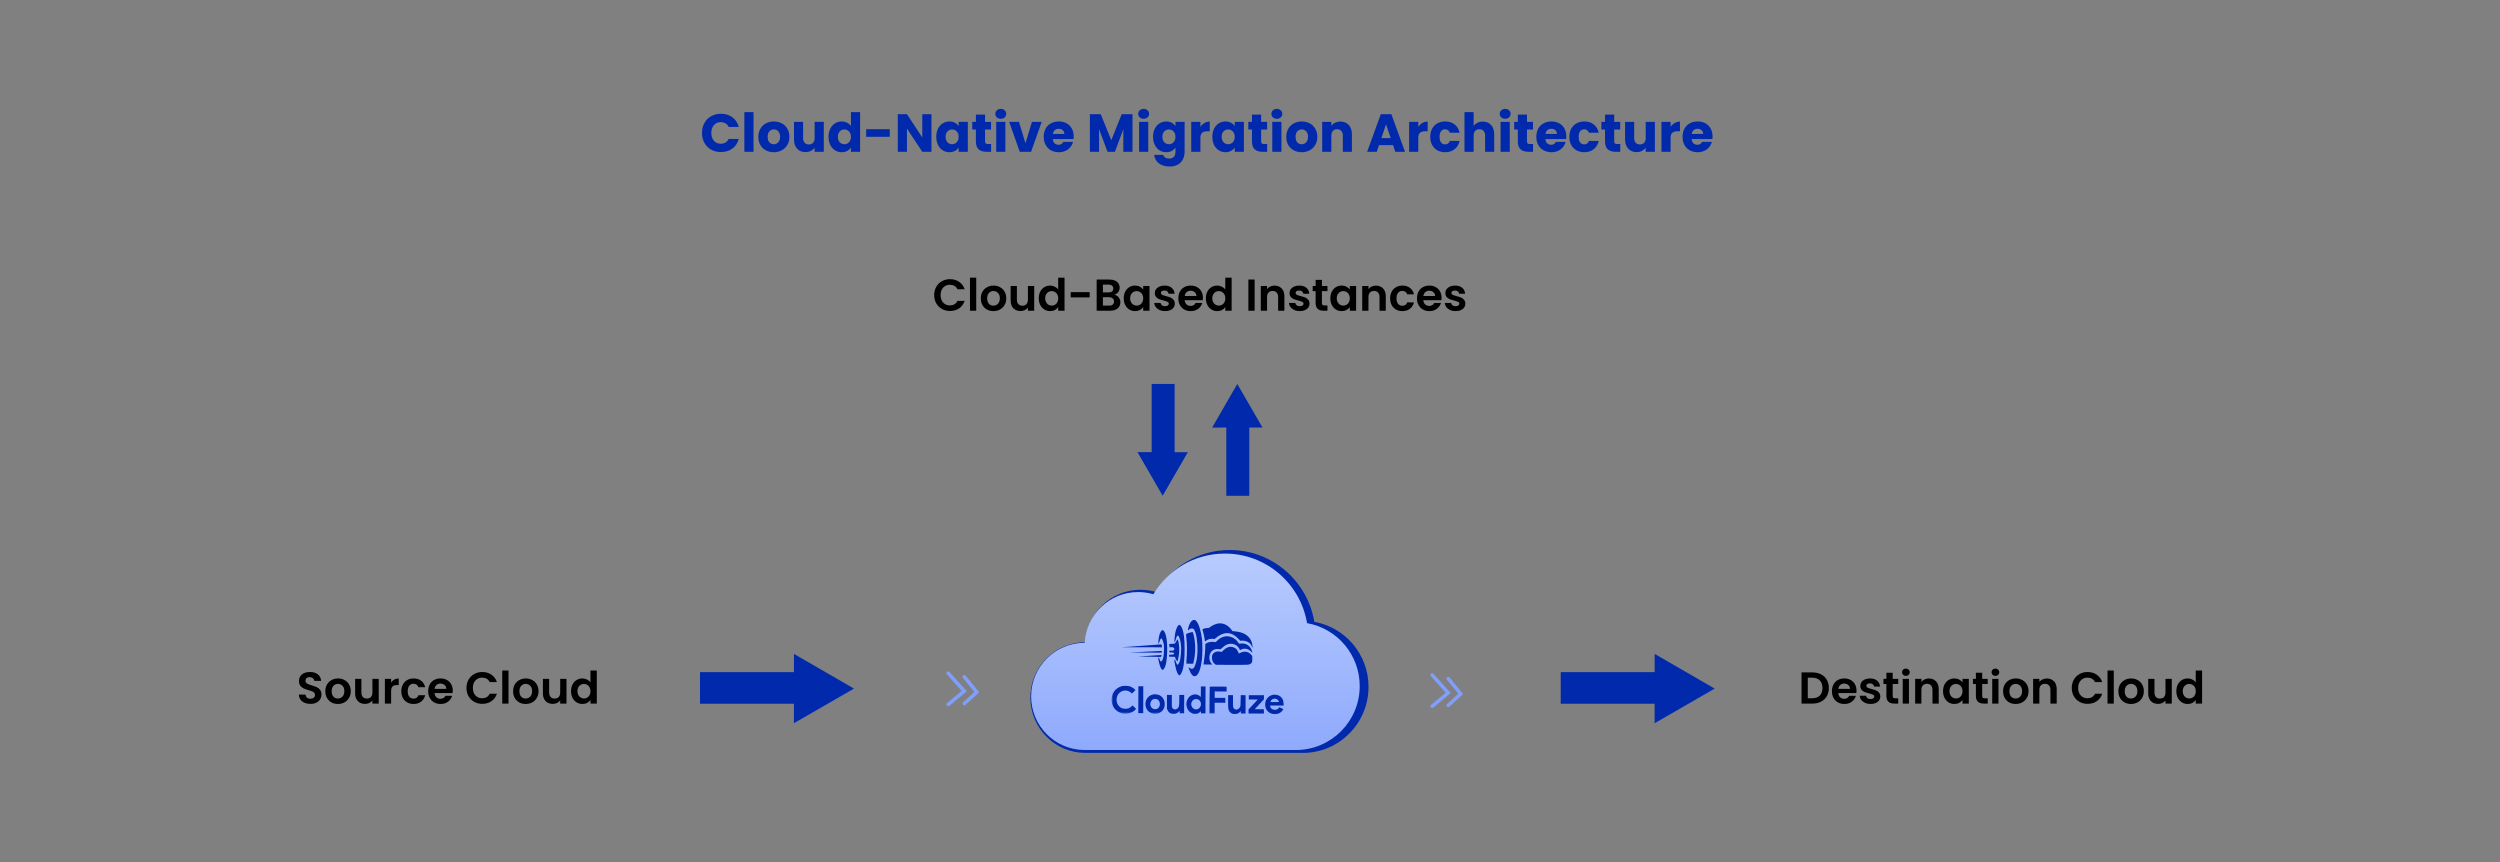 <?xml version="1.0" encoding="UTF-8"?> <svg xmlns="http://www.w3.org/2000/svg" width="1400" height="483" viewBox="0 0 1400 483" fill="none"><rect x="0" y="0" width="1400" height="483" fill="#808080" stroke="none"/><path d="M393.118 74.44C393.118 72.36 393.568 70.51 394.468 68.89C395.368 67.25 396.618 65.98 398.218 65.08C399.838 64.16 401.668 63.7 403.708 63.7C406.208 63.7 408.348 64.36 410.128 65.68C411.908 67 413.098 68.8 413.698 71.08H408.058C407.638 70.2 407.038 69.53 406.258 69.07C405.498 68.61 404.628 68.38 403.648 68.38C402.068 68.38 400.788 68.93 399.808 70.03C398.828 71.13 398.338 72.6 398.338 74.44C398.338 76.28 398.828 77.75 399.808 78.85C400.788 79.95 402.068 80.5 403.648 80.5C404.628 80.5 405.498 80.27 406.258 79.81C407.038 79.35 407.638 78.68 408.058 77.8H413.698C413.098 80.08 411.908 81.88 410.128 83.2C408.348 84.5 406.208 85.15 403.708 85.15C401.668 85.15 399.838 84.7 398.218 83.8C396.618 82.88 395.368 81.61 394.468 79.99C393.568 78.37 393.118 76.52 393.118 74.44ZM421.969 62.8V85H416.839V62.8H421.969ZM433.307 85.24C431.667 85.24 430.187 84.89 428.867 84.19C427.567 83.49 426.537 82.49 425.777 81.19C425.037 79.89 424.667 78.37 424.667 76.63C424.667 74.91 425.047 73.4 425.807 72.1C426.567 70.78 427.607 69.77 428.927 69.07C430.247 68.37 431.727 68.02 433.367 68.02C435.007 68.02 436.487 68.37 437.807 69.07C439.127 69.77 440.167 70.78 440.927 72.1C441.687 73.4 442.067 74.91 442.067 76.63C442.067 78.35 441.677 79.87 440.897 81.19C440.137 82.49 439.087 83.49 437.747 84.19C436.427 84.89 434.947 85.24 433.307 85.24ZM433.307 80.8C434.287 80.8 435.117 80.44 435.797 79.72C436.497 79 436.847 77.97 436.847 76.63C436.847 75.29 436.507 74.26 435.827 73.54C435.167 72.82 434.347 72.46 433.367 72.46C432.367 72.46 431.537 72.82 430.877 73.54C430.217 74.24 429.887 75.27 429.887 76.63C429.887 77.97 430.207 79 430.847 79.72C431.507 80.44 432.327 80.8 433.307 80.8ZM461.319 68.26V85H456.189V82.72C455.669 83.46 454.959 84.06 454.059 84.52C453.179 84.96 452.199 85.18 451.119 85.18C449.839 85.18 448.709 84.9 447.729 84.34C446.749 83.76 445.989 82.93 445.449 81.85C444.909 80.77 444.639 79.5 444.639 78.04V68.26H449.739V77.35C449.739 78.47 450.029 79.34 450.609 79.96C451.189 80.58 451.969 80.89 452.949 80.89C453.949 80.89 454.739 80.58 455.319 79.96C455.899 79.34 456.189 78.47 456.189 77.35V68.26H461.319ZM463.984 76.6C463.984 74.88 464.304 73.37 464.944 72.07C465.604 70.77 466.494 69.77 467.614 69.07C468.734 68.37 469.984 68.02 471.364 68.02C472.464 68.02 473.464 68.25 474.364 68.71C475.284 69.17 476.004 69.79 476.524 70.57V62.8H481.654V85H476.524V82.6C476.044 83.4 475.354 84.04 474.454 84.52C473.574 85 472.544 85.24 471.364 85.24C469.984 85.24 468.734 84.89 467.614 84.19C466.494 83.47 465.604 82.46 464.944 81.16C464.304 79.84 463.984 78.32 463.984 76.6ZM476.524 76.63C476.524 75.35 476.164 74.34 475.444 73.6C474.744 72.86 473.884 72.49 472.864 72.49C471.844 72.49 470.974 72.86 470.254 73.6C469.554 74.32 469.204 75.32 469.204 76.6C469.204 77.88 469.554 78.9 470.254 79.66C470.974 80.4 471.844 80.77 472.864 80.77C473.884 80.77 474.744 80.4 475.444 79.66C476.164 78.92 476.524 77.91 476.524 76.63ZM498.265 72.34V76.6H485.065V72.34H498.265ZM521.607 85H516.477L507.897 72.01V85H502.767V63.94H507.897L516.477 76.99V63.94H521.607V85ZM524.306 76.6C524.306 74.88 524.626 73.37 525.266 72.07C525.926 70.77 526.816 69.77 527.936 69.07C529.056 68.37 530.306 68.02 531.686 68.02C532.866 68.02 533.896 68.26 534.776 68.74C535.676 69.22 536.366 69.85 536.846 70.63V68.26H541.976V85H536.846V82.63C536.346 83.41 535.646 84.04 534.746 84.52C533.866 85 532.836 85.24 531.656 85.24C530.296 85.24 529.056 84.89 527.936 84.19C526.816 83.47 525.926 82.46 525.266 81.16C524.626 79.84 524.306 78.32 524.306 76.6ZM536.846 76.63C536.846 75.35 536.486 74.34 535.766 73.6C535.066 72.86 534.206 72.49 533.186 72.49C532.166 72.49 531.296 72.86 530.576 73.6C529.876 74.32 529.526 75.32 529.526 76.6C529.526 77.88 529.876 78.9 530.576 79.66C531.296 80.4 532.166 80.77 533.186 80.77C534.206 80.77 535.066 80.4 535.766 79.66C536.486 78.92 536.846 77.91 536.846 76.63ZM555.017 80.65V85H552.407C550.547 85 549.097 84.55 548.057 83.65C547.017 82.73 546.497 81.24 546.497 79.18V72.52H544.457V68.26H546.497V64.18H551.627V68.26H554.987V72.52H551.627V79.24C551.627 79.74 551.747 80.1 551.987 80.32C552.227 80.54 552.627 80.65 553.187 80.65H555.017ZM560.455 66.52C559.555 66.52 558.815 66.26 558.235 65.74C557.675 65.2 557.395 64.54 557.395 63.76C557.395 62.96 557.675 62.3 558.235 61.78C558.815 61.24 559.555 60.97 560.455 60.97C561.335 60.97 562.055 61.24 562.615 61.78C563.195 62.3 563.485 62.96 563.485 63.76C563.485 64.54 563.195 65.2 562.615 65.74C562.055 66.26 561.335 66.52 560.455 66.52ZM563.005 68.26V85H557.875V68.26H563.005ZM574.252 80.2L577.882 68.26H583.342L577.402 85H571.072L565.132 68.26H570.622L574.252 80.2ZM601.282 76.36C601.282 76.84 601.252 77.34 601.192 77.86H589.582C589.662 78.9 589.992 79.7 590.572 80.26C591.172 80.8 591.902 81.07 592.762 81.07C594.042 81.07 594.932 80.53 595.432 79.45H600.892C600.612 80.55 600.102 81.54 599.362 82.42C598.642 83.3 597.732 83.99 596.632 84.49C595.532 84.99 594.302 85.24 592.942 85.24C591.302 85.24 589.842 84.89 588.562 84.19C587.282 83.49 586.282 82.49 585.562 81.19C584.842 79.89 584.482 78.37 584.482 76.63C584.482 74.89 584.832 73.37 585.532 72.07C586.252 70.77 587.252 69.77 588.532 69.07C589.812 68.37 591.282 68.02 592.942 68.02C594.562 68.02 596.002 68.36 597.262 69.04C598.522 69.72 599.502 70.69 600.202 71.95C600.922 73.21 601.282 74.68 601.282 76.36ZM596.032 75.01C596.032 74.13 595.732 73.43 595.132 72.91C594.532 72.39 593.782 72.13 592.882 72.13C592.022 72.13 591.292 72.38 590.692 72.88C590.112 73.38 589.752 74.09 589.612 75.01H596.032ZM634.195 63.94V85H629.065V72.37L624.355 85H620.215L615.475 72.34V85H610.345V63.94H616.405L622.315 78.52L628.165 63.94H634.195ZM640.464 66.52C639.564 66.52 638.824 66.26 638.244 65.74C637.684 65.2 637.404 64.54 637.404 63.76C637.404 62.96 637.684 62.3 638.244 61.78C638.824 61.24 639.564 60.97 640.464 60.97C641.344 60.97 642.064 61.24 642.624 61.78C643.204 62.3 643.494 62.96 643.494 63.76C643.494 64.54 643.204 65.2 642.624 65.74C642.064 66.26 641.344 66.52 640.464 66.52ZM643.014 68.26V85H637.884V68.26H643.014ZM653.092 68.02C654.272 68.02 655.302 68.26 656.182 68.74C657.082 69.22 657.772 69.85 658.252 70.63V68.26H663.382V84.97C663.382 86.51 663.072 87.9 662.452 89.14C661.852 90.4 660.922 91.4 659.662 92.14C658.422 92.88 656.872 93.25 655.012 93.25C652.532 93.25 650.522 92.66 648.982 91.48C647.442 90.32 646.562 88.74 646.342 86.74H651.412C651.572 87.38 651.952 87.88 652.552 88.24C653.152 88.62 653.892 88.81 654.772 88.81C655.832 88.81 656.672 88.5 657.292 87.88C657.932 87.28 658.252 86.31 658.252 84.97V82.6C657.752 83.38 657.062 84.02 656.182 84.52C655.302 85 654.272 85.24 653.092 85.24C651.712 85.24 650.462 84.89 649.342 84.19C648.222 83.47 647.332 82.46 646.672 81.16C646.032 79.84 645.712 78.32 645.712 76.6C645.712 74.88 646.032 73.37 646.672 72.07C647.332 70.77 648.222 69.77 649.342 69.07C650.462 68.37 651.712 68.02 653.092 68.02ZM658.252 76.63C658.252 75.35 657.892 74.34 657.172 73.6C656.472 72.86 655.612 72.49 654.592 72.49C653.572 72.49 652.702 72.86 651.982 73.6C651.282 74.32 650.932 75.32 650.932 76.6C650.932 77.88 651.282 78.9 651.982 79.66C652.702 80.4 653.572 80.77 654.592 80.77C655.612 80.77 656.472 80.4 657.172 79.66C657.892 78.92 658.252 77.91 658.252 76.63ZM672.223 71.05C672.823 70.13 673.573 69.41 674.473 68.89C675.373 68.35 676.373 68.08 677.473 68.08V73.51H676.063C674.783 73.51 673.823 73.79 673.183 74.35C672.543 74.89 672.223 75.85 672.223 77.23V85H667.093V68.26H672.223V71.05ZM678.905 76.6C678.905 74.88 679.225 73.37 679.865 72.07C680.525 70.77 681.415 69.77 682.535 69.07C683.655 68.37 684.905 68.02 686.285 68.02C687.465 68.02 688.495 68.26 689.375 68.74C690.275 69.22 690.965 69.85 691.445 70.63V68.26H696.575V85H691.445V82.63C690.945 83.41 690.245 84.04 689.345 84.52C688.465 85 687.435 85.24 686.255 85.24C684.895 85.24 683.655 84.89 682.535 84.19C681.415 83.47 680.525 82.46 679.865 81.16C679.225 79.84 678.905 78.32 678.905 76.6ZM691.445 76.63C691.445 75.35 691.085 74.34 690.365 73.6C689.665 72.86 688.805 72.49 687.785 72.49C686.765 72.49 685.895 72.86 685.175 73.6C684.475 74.32 684.125 75.32 684.125 76.6C684.125 77.88 684.475 78.9 685.175 79.66C685.895 80.4 686.765 80.77 687.785 80.77C688.805 80.77 689.665 80.4 690.365 79.66C691.085 78.92 691.445 77.91 691.445 76.63ZM709.617 80.65V85H707.007C705.147 85 703.697 84.55 702.657 83.65C701.617 82.73 701.097 81.24 701.097 79.18V72.52H699.057V68.26H701.097V64.18H706.227V68.26H709.587V72.52H706.227V79.24C706.227 79.74 706.347 80.1 706.587 80.32C706.827 80.54 707.227 80.65 707.787 80.65H709.617ZM715.054 66.52C714.154 66.52 713.414 66.26 712.834 65.74C712.274 65.2 711.994 64.54 711.994 63.76C711.994 62.96 712.274 62.3 712.834 61.78C713.414 61.24 714.154 60.97 715.054 60.97C715.934 60.97 716.654 61.24 717.214 61.78C717.794 62.3 718.084 62.96 718.084 63.76C718.084 64.54 717.794 65.2 717.214 65.74C716.654 66.26 715.934 66.52 715.054 66.52ZM717.604 68.26V85H712.474V68.26H717.604ZM728.942 85.24C727.302 85.24 725.822 84.89 724.502 84.19C723.202 83.49 722.172 82.49 721.412 81.19C720.672 79.89 720.302 78.37 720.302 76.63C720.302 74.91 720.682 73.4 721.442 72.1C722.202 70.78 723.242 69.77 724.562 69.07C725.882 68.37 727.362 68.02 729.002 68.02C730.642 68.02 732.122 68.37 733.442 69.07C734.762 69.77 735.802 70.78 736.562 72.1C737.322 73.4 737.702 74.91 737.702 76.63C737.702 78.35 737.312 79.87 736.532 81.19C735.772 82.49 734.722 83.49 733.382 84.19C732.062 84.89 730.582 85.24 728.942 85.24ZM728.942 80.8C729.922 80.8 730.752 80.44 731.432 79.72C732.132 79 732.482 77.97 732.482 76.63C732.482 75.29 732.142 74.26 731.462 73.54C730.802 72.82 729.982 72.46 729.002 72.46C728.002 72.46 727.172 72.82 726.512 73.54C725.852 74.24 725.522 75.27 725.522 76.63C725.522 77.97 725.842 79 726.482 79.72C727.142 80.44 727.962 80.8 728.942 80.8ZM750.623 68.08C752.583 68.08 754.143 68.72 755.303 70C756.483 71.26 757.073 73 757.073 75.22V85H751.973V75.91C751.973 74.79 751.683 73.92 751.103 73.3C750.523 72.68 749.743 72.37 748.763 72.37C747.783 72.37 747.003 72.68 746.423 73.3C745.843 73.92 745.553 74.79 745.553 75.91V85H740.423V68.26H745.553V70.48C746.073 69.74 746.773 69.16 747.653 68.74C748.533 68.3 749.523 68.08 750.623 68.08ZM780.106 81.28H772.246L770.986 85H765.616L773.236 63.94H779.176L786.796 85H781.366L780.106 81.28ZM778.786 77.32L776.176 69.61L773.596 77.32H778.786ZM794.245 71.05C794.845 70.13 795.595 69.41 796.495 68.89C797.395 68.35 798.395 68.08 799.495 68.08V73.51H798.085C796.805 73.51 795.845 73.79 795.205 74.35C794.565 74.89 794.245 75.85 794.245 77.23V85H789.115V68.26H794.245V71.05ZM800.927 76.63C800.927 74.89 801.277 73.37 801.977 72.07C802.697 70.77 803.687 69.77 804.947 69.07C806.227 68.37 807.687 68.02 809.327 68.02C811.427 68.02 813.177 68.57 814.577 69.67C815.997 70.77 816.927 72.32 817.367 74.32H811.907C811.447 73.04 810.557 72.4 809.237 72.4C808.297 72.4 807.547 72.77 806.987 73.51C806.427 74.23 806.147 75.27 806.147 76.63C806.147 77.99 806.427 79.04 806.987 79.78C807.547 80.5 808.297 80.86 809.237 80.86C810.557 80.86 811.447 80.22 811.907 78.94H817.367C816.927 80.9 815.997 82.44 814.577 83.56C813.157 84.68 811.407 85.24 809.327 85.24C807.687 85.24 806.227 84.89 804.947 84.19C803.687 83.49 802.697 82.49 801.977 81.19C801.277 79.89 800.927 78.37 800.927 76.63ZM830.401 68.08C832.321 68.08 833.861 68.72 835.021 70C836.181 71.26 836.761 73 836.761 75.22V85H831.661V75.91C831.661 74.79 831.371 73.92 830.791 73.3C830.211 72.68 829.431 72.37 828.451 72.37C827.471 72.37 826.691 72.68 826.111 73.3C825.531 73.92 825.241 74.79 825.241 75.91V85H820.111V62.8H825.241V70.51C825.761 69.77 826.471 69.18 827.371 68.74C828.271 68.3 829.281 68.08 830.401 68.08ZM842.906 66.52C842.006 66.52 841.266 66.26 840.686 65.74C840.126 65.2 839.846 64.54 839.846 63.76C839.846 62.96 840.126 62.3 840.686 61.78C841.266 61.24 842.006 60.97 842.906 60.97C843.786 60.97 844.506 61.24 845.066 61.78C845.646 62.3 845.936 62.96 845.936 63.76C845.936 64.54 845.646 65.2 845.066 65.74C844.506 66.26 843.786 66.52 842.906 66.52ZM845.456 68.26V85H840.326V68.26H845.456ZM858.503 80.65V85H855.893C854.033 85 852.583 84.55 851.543 83.65C850.503 82.73 849.983 81.24 849.983 79.18V72.52H847.943V68.26H849.983V64.18H855.113V68.26H858.473V72.52H855.113V79.24C855.113 79.74 855.233 80.1 855.473 80.32C855.713 80.54 856.113 80.65 856.673 80.65H858.503ZM877.141 76.36C877.141 76.84 877.111 77.34 877.051 77.86H865.441C865.521 78.9 865.851 79.7 866.431 80.26C867.031 80.8 867.761 81.07 868.621 81.07C869.901 81.07 870.791 80.53 871.291 79.45H876.751C876.471 80.55 875.961 81.54 875.221 82.42C874.501 83.3 873.591 83.99 872.491 84.49C871.391 84.99 870.161 85.24 868.801 85.24C867.161 85.24 865.701 84.89 864.421 84.19C863.141 83.49 862.141 82.49 861.421 81.19C860.701 79.89 860.341 78.37 860.341 76.63C860.341 74.89 860.691 73.37 861.391 72.07C862.111 70.77 863.111 69.77 864.391 69.07C865.671 68.37 867.141 68.02 868.801 68.02C870.421 68.02 871.861 68.36 873.121 69.04C874.381 69.72 875.361 70.69 876.061 71.95C876.781 73.21 877.141 74.68 877.141 76.36ZM871.891 75.01C871.891 74.13 871.591 73.43 870.991 72.91C870.391 72.39 869.641 72.13 868.741 72.13C867.881 72.13 867.151 72.38 866.551 72.88C865.971 73.38 865.611 74.09 865.471 75.01H871.891ZM878.827 76.63C878.827 74.89 879.177 73.37 879.877 72.07C880.597 70.77 881.587 69.77 882.847 69.07C884.127 68.37 885.587 68.02 887.227 68.02C889.327 68.02 891.077 68.57 892.477 69.67C893.897 70.77 894.827 72.32 895.267 74.32H889.807C889.347 73.04 888.457 72.4 887.137 72.4C886.197 72.4 885.447 72.77 884.887 73.51C884.327 74.23 884.047 75.27 884.047 76.63C884.047 77.99 884.327 79.04 884.887 79.78C885.447 80.5 886.197 80.86 887.137 80.86C888.457 80.86 889.347 80.22 889.807 78.94H895.267C894.827 80.9 893.897 82.44 892.477 83.56C891.057 84.68 889.307 85.24 887.227 85.24C885.587 85.24 884.127 84.89 882.847 84.19C881.587 83.49 880.597 82.49 879.877 81.19C879.177 79.89 878.827 78.37 878.827 76.63ZM907.341 80.65V85H904.731C902.871 85 901.421 84.55 900.381 83.65C899.341 82.73 898.821 81.24 898.821 79.18V72.52H896.781V68.26H898.821V64.18H903.951V68.26H907.311V72.52H903.951V79.24C903.951 79.74 904.071 80.1 904.311 80.32C904.551 80.54 904.951 80.65 905.511 80.65H907.341ZM926.729 68.26V85H921.599V82.72C921.079 83.46 920.369 84.06 919.469 84.52C918.589 84.96 917.609 85.18 916.529 85.18C915.249 85.18 914.119 84.9 913.139 84.34C912.159 83.76 911.399 82.93 910.859 81.85C910.319 80.77 910.049 79.5 910.049 78.04V68.26H915.149V77.35C915.149 78.47 915.439 79.34 916.019 79.96C916.599 80.58 917.379 80.89 918.359 80.89C919.359 80.89 920.149 80.58 920.729 79.96C921.309 79.34 921.599 78.47 921.599 77.35V68.26H926.729ZM935.544 71.05C936.144 70.13 936.894 69.41 937.794 68.89C938.694 68.35 939.694 68.08 940.794 68.08V73.51H939.384C938.104 73.51 937.144 73.79 936.504 74.35C935.864 74.89 935.544 75.85 935.544 77.23V85H930.414V68.26H935.544V71.05ZM959.026 76.36C959.026 76.84 958.996 77.34 958.936 77.86H947.326C947.406 78.9 947.736 79.7 948.316 80.26C948.916 80.8 949.646 81.07 950.506 81.07C951.786 81.07 952.676 80.53 953.176 79.45H958.636C958.356 80.55 957.846 81.54 957.106 82.42C956.386 83.3 955.476 83.99 954.376 84.49C953.276 84.99 952.046 85.24 950.686 85.24C949.046 85.24 947.586 84.89 946.306 84.19C945.026 83.49 944.026 82.49 943.306 81.19C942.586 79.89 942.226 78.37 942.226 76.63C942.226 74.89 942.576 73.37 943.276 72.07C943.996 70.77 944.996 69.77 946.276 69.07C947.556 68.37 949.026 68.02 950.686 68.02C952.306 68.02 953.746 68.36 955.006 69.04C956.266 69.72 957.246 70.69 957.946 71.95C958.666 73.21 959.026 74.68 959.026 76.36ZM953.776 75.01C953.776 74.13 953.476 73.43 952.876 72.91C952.276 72.39 951.526 72.13 950.626 72.13C949.766 72.13 949.036 72.38 948.436 72.88C947.856 73.38 947.496 74.09 947.356 75.01H953.776Z" fill="#0129AC"></path><path d="M766.374 384.625C766.374 405.068 749.906 421.624 729.601 421.624H607.821C590.797 421.624 577 407.726 577 390.61C577 373.495 590.797 359.624 607.821 359.624H607.877C608.712 343.292 622.174 330.26 638.669 330.26C641.702 330.26 644.65 330.709 647.432 331.546C655.805 317.451 671.132 308 688.683 308C712.467 308 732.216 325.394 736.026 348.244C753.272 351.291 766.374 366.421 766.374 384.626V384.625Z" fill="#0129AC"></path><path d="M761.438 384.181C761.438 403.972 745.438 420 725.709 420H607.385C590.844 420 577.438 406.545 577.438 389.975C577.438 373.406 590.844 359.977 607.385 359.977H607.439C608.25 344.166 621.331 331.55 637.358 331.55C640.304 331.55 643.169 331.984 645.872 332.795C654.007 319.149 668.899 310 685.952 310C709.06 310 728.25 326.839 731.952 348.96C748.708 351.91 761.438 366.558 761.438 384.182V384.181Z" fill="url(#paint0_linear_7978_1771)"></path><path d="M667.861 347.364C666.928 347.814 666.003 349.411 665.458 351.498C665.192 352.524 665.167 352.787 665.286 352.906C665.417 353.038 665.489 353.003 665.693 352.729C666.197 352.05 667.272 351.755 668.154 352.069C668.918 352.335 669.769 354.618 670.189 357.533C670.887 362.514 670.751 367.277 669.831 370.784C669.492 372.085 668.913 373.515 668.554 373.98C668.41 374.146 668.123 374.372 667.907 374.455C667.405 374.668 666.594 374.438 665.939 373.899C665.677 373.695 665.475 373.563 665.475 373.599C665.474 373.825 666.385 376.109 666.741 376.743C667.489 378.107 668.143 378.682 668.979 378.685C670.841 378.692 672.262 375.497 673.035 369.59C673.403 366.809 673.449 360.696 673.136 358.045C672.556 353.231 671.293 349.239 669.877 347.765C669.365 347.226 669.271 347.166 668.781 347.164C668.494 347.163 668.076 347.257 667.861 347.364Z" fill="#0129AC"></path><path d="M682.4 349.125C680.752 349.346 679.006 350.104 677.438 351.304C677.007 351.649 676.875 351.672 675.765 351.74C674.798 351.796 674.451 351.866 673.948 352.127C673.602 352.294 673.315 352.459 673.314 352.495C673.314 352.519 673.467 353.033 673.669 353.643C674.093 354.993 674.434 356.547 674.608 358.076L674.747 359.234L675.417 358.771C675.776 358.51 676.374 358.19 676.745 358.047C677.51 357.764 678.979 357.637 679.683 357.795C680.148 357.905 680.172 357.893 681.107 357.108C683.514 355.075 686.263 354.19 688.577 354.687C690.355 355.064 691.82 355.976 693.509 357.749L694.556 358.852L695.249 358.77C696.647 358.62 698.543 359.164 699.602 360.016C700.198 360.483 700.815 361.345 701.17 362.158L701.467 362.864L701.399 361.909C701.116 357.454 697.987 354.446 692.879 353.723C692.39 353.65 691.59 353.552 691.089 353.514L690.181 353.439L689.623 352.673C687.758 350.112 685.04 348.776 682.4 349.125Z" fill="#0129AC"></path><path d="M660.09 350.028C659.515 350.348 658.83 351.719 658.322 353.591C658.007 354.772 657.563 358.711 657.693 359.236C657.846 359.834 658.074 359.548 658.34 358.427C658.777 356.673 659.305 355.708 659.747 355.889C660.033 355.997 660.601 357.324 660.919 358.603C661.578 361.256 661.613 364.683 661.002 368.8C660.855 369.814 660.71 370.339 660.349 371.09C659.555 372.782 659.173 372.686 658.5 370.629C658.051 369.291 657.813 369.015 657.656 369.648C657.535 370.101 658.309 373.96 658.84 375.621C659.49 377.618 660.179 378.444 660.849 378.017C661.28 377.732 662.074 376.039 662.426 374.668C663.043 372.246 663.367 368.438 663.385 363.436C663.406 357.478 662.894 353.81 661.721 351.335C661.377 350.629 661.14 350.282 660.866 350.114C660.425 349.838 660.449 349.838 660.09 350.028Z" fill="#0129AC"></path><path d="M650.577 353.081C649.727 353.746 649.028 355.737 648.768 358.28C648.657 359.282 648.605 360.178 648.641 360.285C648.783 360.644 648.975 360.382 649.289 359.38C649.748 357.925 650.144 357.329 650.514 357.558C650.752 357.702 651.414 359.34 651.626 360.296C651.802 361.06 651.848 361.742 651.841 363.699C651.828 367.317 651.39 369.429 650.504 370.261C650.013 370.725 649.822 370.498 649.208 368.788C648.995 368.226 648.745 368.058 648.612 368.416C648.576 368.523 648.645 369.144 648.786 369.814C649.349 372.633 650.023 374.462 650.702 374.966C651.012 375.194 651.059 375.194 651.347 375.04C652.016 374.661 652.775 372.92 653.129 370.892C653.238 370.318 653.399 368.624 653.512 367.108C653.989 360.447 653.163 354.487 651.568 353.144C651.128 352.772 650.984 352.759 650.577 353.081Z" fill="#0129AC"></path><path d="M666.403 354.201C665.627 354.401 664.431 354.91 664.191 355.136C664.143 355.184 664.212 356.02 664.34 357.011C664.816 360.63 664.846 365.764 664.4 370.133C664.326 370.896 664.3 371.553 664.347 371.601C664.383 371.649 665.266 371.688 666.293 371.692L668.156 371.698L668.313 371.161C668.409 370.863 668.604 369.921 668.762 369.074C669.638 364.433 669.465 359.405 668.275 354.888C668.028 353.98 668.016 353.967 667.646 353.978C667.443 353.978 666.881 354.083 666.403 354.201Z" fill="#0129AC"></path><path d="M685.417 356.52C683.863 356.968 682.547 357.776 681.492 358.906L680.821 359.62L679.89 359.485C678.279 359.253 676.582 359.569 675.517 360.306L674.955 360.686L674.949 362.262C674.942 364.387 674.755 366.547 674.314 369.567C674.118 370.939 673.959 372.085 673.959 372.097C673.959 372.12 675.069 372.136 676.418 372.141L678.878 372.15L678.509 371.731C676.927 369.922 676.794 367.14 678.174 365.139C679.123 363.769 681.119 363.12 683.004 363.568C683.469 363.677 683.469 363.677 684.38 362.821C686.332 360.965 688.269 360.244 690.297 360.597C691.944 360.89 693.23 361.814 693.977 363.237L694.416 364.074L694.978 363.79C696.988 362.795 699.052 363.231 700.717 365.004C701.383 365.711 701.419 365.676 701.136 364.695C700.239 361.636 697.798 359.979 694.811 360.386C693.963 360.503 693.868 360.491 693.725 360.299C693.642 360.179 693.333 359.748 693.048 359.342C691.408 357.019 688.01 355.766 685.417 356.52Z" fill="#0129AC"></path><path d="M659.106 358.458C658.889 358.755 658.565 359.291 658.385 359.673C658.012 360.46 658.06 360.436 656.041 360.56L654.751 360.639L654.821 361.177C654.856 361.463 654.891 361.893 654.89 362.108L654.888 362.49L655.76 362.445C656.441 362.4 656.703 362.425 657.037 362.605C657.836 363.026 657.892 363.838 657.139 364.23C656.816 364.408 656.553 364.431 655.812 364.392L654.882 364.329L654.878 365.344L655.869 365.336C656.956 365.327 657.504 365.544 657.503 365.986C657.501 366.428 656.951 366.641 655.817 366.637L654.778 366.633L654.705 366.979C654.535 367.79 654.463 367.754 656.314 367.796L658.009 367.838L658.139 368.376C658.221 368.687 658.399 369.117 658.529 369.345C658.802 369.788 659.361 370.363 659.445 370.279C659.553 370.172 660.113 367.285 660.26 366.115C660.556 363.597 660.271 359.871 659.655 358.352L659.489 357.934L659.106 358.458Z" fill="#0129AC"></path><path d="M639.611 361.629C633.734 362.062 628.731 362.426 628.504 362.461C628.277 362.496 629.315 362.512 630.82 362.481C632.325 362.463 637.423 362.457 642.139 362.474L650.711 362.504L650.712 362.194C650.714 361.8 650.466 360.832 650.371 360.844C650.335 360.855 645.486 361.208 639.611 361.629Z" fill="#0129AC"></path><path d="M688.095 362.345C687.019 362.652 686.038 363.246 685.056 364.209L684.109 365.125L683.262 364.931C681.699 364.603 680.325 364.957 679.474 365.909C678.874 366.587 678.718 367.064 678.713 368.282C678.708 369.953 679.241 371.102 680.408 371.917L680.944 372.29L689.54 372.32C694.972 372.339 698.423 372.304 698.913 372.222C699.821 372.082 700.574 371.679 700.97 371.131C701.222 370.786 701.247 370.595 701.287 369.162C701.341 367.599 701.329 367.563 701.009 367.096C700.51 366.366 699.712 365.682 698.902 365.297C697.614 364.684 695.823 364.844 694.327 365.711C693.741 366.055 693.682 366.067 693.683 365.84C693.683 365.505 692.828 363.974 692.365 363.495C691.342 362.44 689.529 361.945 688.095 362.345Z" fill="#0129AC"></path><path d="M640.851 364.985L632.492 365.396L641.482 365.452L650.46 365.497L650.581 365.186C650.81 364.59 650.762 364.542 649.962 364.552C649.544 364.562 645.448 364.762 640.851 364.985Z" fill="#0129AC"></path><mask id="mask0_7978_1771" style="mask-type:luminance" maskUnits="userSpaceOnUse" x="622" y="347" width="98" height="53"><path d="M622.626 347L719.202 347.345L719.014 399.997L622.438 399.653L622.626 347Z" fill="white"></path></mask><g mask="url(#mask0_7978_1771)"><path d="M643.53 367.245L637.141 367.663L639.72 367.696C641.141 367.702 644.077 367.76 646.238 367.815L650.19 367.901L650.323 367.436C650.504 366.804 650.492 366.792 650.194 366.803C650.039 366.814 647.041 367.018 643.53 367.245Z" fill="#0129AC"></path></g><mask id="mask1_7978_1771" style="mask-type:luminance" maskUnits="userSpaceOnUse" x="622" y="347" width="98" height="53"><path d="M622.626 347L719.202 347.345L719.014 399.997L622.438 399.653L622.626 347Z" fill="white"></path></mask><g mask="url(#mask1_7978_1771)"><path d="M628.725 384.122C628.593 384.145 628.092 384.299 627.601 384.465C624.35 385.575 622.273 388.708 622.463 392.242C622.664 396.314 625.686 399.394 629.732 399.647C632.131 399.799 634.69 398.805 635.937 397.245L636.189 396.924L635.201 395.977L634.226 395.019L633.567 395.637C632.609 396.541 631.796 396.872 630.446 396.916C628.249 396.991 626.629 396.018 625.728 394.069C625.219 392.993 625.141 391.38 625.528 390.128C625.914 388.864 626.837 387.78 627.998 387.224C629.803 386.347 631.666 386.544 633.177 387.768L633.939 388.379L634.91 387.404L635.881 386.44L635.238 385.852C634.44 385.121 633.237 384.472 632.235 384.23C631.531 384.061 629.322 383.993 628.725 384.122Z" fill="#0129AC"></path></g><path d="M637.475 391.83L637.448 399.352L640.194 399.362L640.247 384.318L637.501 384.309L637.475 391.83Z" fill="#0129AC"></path><path d="M672.495 387.403C672.513 389.051 672.485 390.388 672.436 390.388C672.389 390.388 672.294 390.28 672.223 390.148C672.01 389.742 671.068 389.189 670.257 388.983C668.468 388.535 666.459 389.375 665.354 391.031C664.502 392.305 664.174 393.964 664.491 395.493C664.866 397.322 665.757 398.542 667.271 399.288C668.117 399.721 668.248 399.745 669.251 399.749C670.194 399.752 670.422 399.706 671.02 399.421C671.39 399.243 671.857 398.91 672.061 398.685C672.264 398.459 672.457 398.268 672.492 398.268C672.528 398.268 672.551 398.531 672.55 398.865L672.548 399.462L675.055 399.471L675.109 384.428L672.47 384.418L672.495 387.403ZM670.88 391.648C672.657 392.395 673.113 394.855 671.758 396.355C670.644 397.593 668.913 397.563 667.807 396.294C667.426 395.862 667.072 394.882 667.074 394.309C667.076 393.748 667.425 392.83 667.785 392.389C668.505 391.52 669.843 391.202 670.88 391.648Z" fill="#0129AC"></path><mask id="mask2_7978_1771" style="mask-type:luminance" maskUnits="userSpaceOnUse" x="622" y="347" width="98" height="53"><path d="M622.626 347L719.202 347.345L719.014 399.997L622.438 399.653L622.626 347Z" fill="white"></path></mask><g mask="url(#mask2_7978_1771)"><path d="M677.46 384.528C677.412 384.564 677.364 387.955 677.349 392.05L677.323 399.488L680.188 399.498L680.209 393.529L686.179 393.55L686.189 390.804L680.219 390.783L680.232 387.201L686.93 387.225L686.899 385.875L686.868 384.538L682.2 384.486C679.633 384.465 677.507 384.481 677.46 384.528Z" fill="#0129AC"></path></g><mask id="mask3_7978_1771" style="mask-type:luminance" maskUnits="userSpaceOnUse" x="622" y="347" width="98" height="53"><path d="M622.626 347L719.202 347.345L719.014 399.997L622.438 399.653L622.626 347Z" fill="white"></path></mask><g mask="url(#mask3_7978_1771)"><path d="M645.841 388.869C642.447 389.501 640.608 392.922 641.802 396.353C642.547 398.481 644.858 399.898 647.282 399.703C650.447 399.44 652.426 397.131 652.234 393.919C652.167 392.725 651.871 391.84 651.23 390.918C650.707 390.153 649.564 389.324 648.67 389.059C647.895 388.829 646.546 388.729 645.841 388.869ZM648.361 391.803C650.04 393.003 649.875 395.976 648.081 396.877C646.717 397.552 645.167 397.01 644.467 395.598C643.768 394.199 644.408 392.22 645.771 391.592C646.524 391.247 647.694 391.347 648.361 391.803Z" fill="#0129AC"></path></g><mask id="mask4_7978_1771" style="mask-type:luminance" maskUnits="userSpaceOnUse" x="622" y="347" width="98" height="53"><path d="M623.029 347L719.605 347.345L719.416 399.997L622.841 399.653L623.029 347Z" fill="white"></path></mask><g mask="url(#mask4_7978_1771)"><path d="M712.702 389.102C711.412 389.372 710.071 390.31 709.327 391.465C708.199 393.229 708.224 395.927 709.376 397.639C711.145 400.272 715.203 400.764 717.528 398.635C717.827 398.361 718.223 397.921 718.403 397.659L718.739 397.17L716.498 396.04L716.054 396.528C715.419 397.23 714.821 397.491 713.901 397.487C712.983 397.473 712.207 397.135 711.768 396.549C711.435 396.118 711.116 395.305 711.213 395.162C711.236 395.102 712.991 395.073 715.093 395.08L718.925 395.094L718.858 394.055C718.778 392.729 718.543 391.964 717.949 391.055C717.415 390.253 716.592 389.641 715.627 389.304C714.9 389.05 713.431 388.961 712.702 389.102ZM714.628 391.377C715.201 391.546 715.749 392.014 716.033 392.588C716.163 392.839 716.27 393.078 716.27 393.114C716.27 393.15 715.171 393.17 713.822 393.165C711.088 393.156 711.136 393.168 711.723 392.369C712.419 391.405 713.46 391.051 714.628 391.377Z" fill="#0129AC"></path></g><path d="M653.491 393.049L653.513 396.965L653.821 397.623C654.235 398.508 654.616 398.939 655.379 399.359C655.951 399.684 656.105 399.721 657.144 399.724C658.147 399.728 658.362 399.692 658.96 399.396C659.343 399.207 659.834 398.85 660.049 398.588C660.277 398.338 660.493 398.124 660.529 398.124C660.577 398.125 660.612 398.423 660.61 398.781L660.608 399.438L663.115 399.447L663.152 389.179L660.406 389.169L660.396 392.011C660.384 395.294 660.287 395.807 659.567 396.557C659.148 396.997 658.49 397.281 657.929 397.279C657.392 397.265 656.689 396.821 656.452 396.331C656.215 395.876 656.204 395.649 656.215 392.497L656.227 389.154L653.469 389.145L653.491 393.049Z" fill="#0129AC"></path><path d="M687.734 392.76C687.721 396.438 687.79 397.059 688.3 398.075C688.608 398.673 689.191 399.236 689.847 399.573C690.3 399.79 690.598 399.838 691.47 399.842C692.783 399.846 693.548 399.551 694.28 398.765C694.543 398.479 694.794 398.242 694.819 398.242C694.854 398.242 694.877 398.54 694.876 398.899L694.873 399.555L697.501 399.564L697.537 389.297L694.814 389.287L694.756 392.296C694.71 395.065 694.685 395.364 694.457 395.853C693.591 397.664 691.428 397.907 690.694 396.269C690.493 395.826 690.471 395.432 690.481 392.519L690.492 389.272L687.746 389.262L687.734 392.76Z" fill="#0129AC"></path><path d="M699.324 390.495L699.319 391.689L701.815 391.721L704.322 391.766L701.745 394.527L699.18 397.288L699.172 399.568L707.769 399.599L707.777 397.211L705.222 397.178L702.667 397.133L705.232 394.372L707.797 391.612L707.805 389.331L699.328 389.301L699.324 390.495Z" fill="#0129AC"></path><path d="M657.794 253.218L665.198 253.223L651.083 277.633L637.001 253.204L644.932 253.209V215H657.794V253.218Z" fill="#0129AC"></path><path d="M699.591 239.427L707 239.422L692.885 215.012L678.803 239.44L686.729 239.436V277.641H699.591V239.427Z" fill="#0129AC"></path><path d="M444.605 376.377L444.613 366.185L478.216 385.615L444.587 405L444.594 394.082L392 394.082L392 376.377L444.605 376.377Z" fill="#0129AC"></path><path d="M540 379L547 387.571L540 394" stroke="#809EFC" stroke-width="2" stroke-linecap="round"></path><path d="M531 377L540 387L531 394.5" stroke="#809EFC" stroke-width="2" stroke-linecap="round"></path><path d="M811 380L818 388.571L811 395" stroke="#809EFC" stroke-width="2" stroke-linecap="round"></path><path d="M802 378L811 388L802 395.5" stroke="#809EFC" stroke-width="2" stroke-linecap="round"></path><path d="M926.605 376.377L926.613 366.185L960.216 385.615L926.587 405L926.594 394.082L874 394.082L874 376.377L926.605 376.377Z" fill="#0129AC"></path><path d="M523.144 165.25C523.144 163.533 523.527 162 524.294 160.65C525.077 159.283 526.135 158.225 527.469 157.475C528.819 156.708 530.327 156.325 531.994 156.325C533.944 156.325 535.652 156.825 537.119 157.825C538.585 158.825 539.61 160.208 540.194 161.975H536.169C535.769 161.142 535.202 160.517 534.469 160.1C533.752 159.683 532.919 159.475 531.969 159.475C530.952 159.475 530.044 159.717 529.244 160.2C528.46 160.667 527.844 161.333 527.394 162.2C526.96 163.067 526.744 164.083 526.744 165.25C526.744 166.4 526.96 167.417 527.394 168.3C527.844 169.167 528.46 169.842 529.244 170.325C530.044 170.792 530.952 171.025 531.969 171.025C532.919 171.025 533.752 170.817 534.469 170.4C535.202 169.967 535.769 169.333 536.169 168.5H540.194C539.61 170.283 538.585 171.675 537.119 172.675C535.669 173.658 533.96 174.15 531.994 174.15C530.327 174.15 528.819 173.775 527.469 173.025C526.135 172.258 525.077 171.2 524.294 169.85C523.527 168.5 523.144 166.967 523.144 165.25ZM546.683 155.5V174H543.183V155.5H546.683ZM556.291 174.225C554.958 174.225 553.758 173.933 552.691 173.35C551.624 172.75 550.783 171.908 550.166 170.825C549.566 169.742 549.266 168.492 549.266 167.075C549.266 165.658 549.574 164.408 550.191 163.325C550.824 162.242 551.683 161.408 552.766 160.825C553.849 160.225 555.058 159.925 556.391 159.925C557.724 159.925 558.933 160.225 560.016 160.825C561.099 161.408 561.949 162.242 562.566 163.325C563.199 164.408 563.516 165.658 563.516 167.075C563.516 168.492 563.191 169.742 562.541 170.825C561.908 171.908 561.041 172.75 559.941 173.35C558.858 173.933 557.641 174.225 556.291 174.225ZM556.291 171.175C556.924 171.175 557.516 171.025 558.066 170.725C558.633 170.408 559.083 169.942 559.416 169.325C559.749 168.708 559.916 167.958 559.916 167.075C559.916 165.758 559.566 164.75 558.866 164.05C558.183 163.333 557.341 162.975 556.341 162.975C555.341 162.975 554.499 163.333 553.816 164.05C553.149 164.75 552.816 165.758 552.816 167.075C552.816 168.392 553.141 169.408 553.791 170.125C554.458 170.825 555.291 171.175 556.291 171.175ZM579.158 160.15V174H575.633V172.25C575.183 172.85 574.592 173.325 573.858 173.675C573.142 174.008 572.358 174.175 571.508 174.175C570.425 174.175 569.467 173.95 568.633 173.5C567.8 173.033 567.142 172.358 566.658 171.475C566.192 170.575 565.958 169.508 565.958 168.275V160.15H569.458V167.775C569.458 168.875 569.733 169.725 570.283 170.325C570.833 170.908 571.583 171.2 572.533 171.2C573.5 171.2 574.258 170.908 574.808 170.325C575.358 169.725 575.633 168.875 575.633 167.775V160.15H579.158ZM581.712 167.025C581.712 165.625 581.987 164.383 582.537 163.3C583.103 162.217 583.87 161.383 584.837 160.8C585.803 160.217 586.878 159.925 588.062 159.925C588.962 159.925 589.82 160.125 590.637 160.525C591.453 160.908 592.103 161.425 592.587 162.075V155.5H596.137V174H592.587V171.95C592.153 172.633 591.545 173.183 590.762 173.6C589.978 174.017 589.07 174.225 588.037 174.225C586.87 174.225 585.803 173.925 584.837 173.325C583.87 172.725 583.103 171.883 582.537 170.8C581.987 169.7 581.712 168.442 581.712 167.025ZM592.612 167.075C592.612 166.225 592.445 165.5 592.112 164.9C591.778 164.283 591.328 163.817 590.762 163.5C590.195 163.167 589.587 163 588.937 163C588.287 163 587.687 163.158 587.137 163.475C586.587 163.792 586.137 164.258 585.787 164.875C585.453 165.475 585.287 166.192 585.287 167.025C585.287 167.858 585.453 168.592 585.787 169.225C586.137 169.842 586.587 170.317 587.137 170.65C587.703 170.983 588.303 171.15 588.937 171.15C589.587 171.15 590.195 170.992 590.762 170.675C591.328 170.342 591.778 169.875 592.112 169.275C592.445 168.658 592.612 167.925 592.612 167.075ZM610.205 163.6V166.55H599.605V163.6H610.205ZM624.03 165.05C625.014 165.233 625.822 165.725 626.455 166.525C627.089 167.325 627.405 168.242 627.405 169.275C627.405 170.208 627.172 171.033 626.705 171.75C626.255 172.45 625.597 173 624.73 173.4C623.864 173.8 622.839 174 621.655 174H614.13V156.55H621.33C622.514 156.55 623.53 156.742 624.38 157.125C625.247 157.508 625.897 158.042 626.33 158.725C626.78 159.408 627.005 160.183 627.005 161.05C627.005 162.067 626.73 162.917 626.18 163.6C625.647 164.283 624.93 164.767 624.03 165.05ZM617.63 163.75H620.83C621.664 163.75 622.305 163.567 622.755 163.2C623.205 162.817 623.43 162.275 623.43 161.575C623.43 160.875 623.205 160.333 622.755 159.95C622.305 159.567 621.664 159.375 620.83 159.375H617.63V163.75ZM621.155 171.15C622.005 171.15 622.664 170.95 623.13 170.55C623.614 170.15 623.855 169.583 623.855 168.85C623.855 168.1 623.605 167.517 623.105 167.1C622.605 166.667 621.93 166.45 621.08 166.45H617.63V171.15H621.155ZM629.295 167.025C629.295 165.625 629.57 164.383 630.12 163.3C630.686 162.217 631.445 161.383 632.395 160.8C633.361 160.217 634.436 159.925 635.62 159.925C636.653 159.925 637.553 160.133 638.32 160.55C639.103 160.967 639.728 161.492 640.195 162.125V160.15H643.72V174H640.195V171.975C639.745 172.625 639.12 173.167 638.32 173.6C637.536 174.017 636.628 174.225 635.595 174.225C634.428 174.225 633.361 173.925 632.395 173.325C631.445 172.725 630.686 171.883 630.12 170.8C629.57 169.7 629.295 168.442 629.295 167.025ZM640.195 167.075C640.195 166.225 640.028 165.5 639.695 164.9C639.361 164.283 638.911 163.817 638.345 163.5C637.778 163.167 637.17 163 636.52 163C635.87 163 635.27 163.158 634.72 163.475C634.17 163.792 633.72 164.258 633.37 164.875C633.036 165.475 632.87 166.192 632.87 167.025C632.87 167.858 633.036 168.592 633.37 169.225C633.72 169.842 634.17 170.317 634.72 170.65C635.286 170.983 635.886 171.15 636.52 171.15C637.17 171.15 637.778 170.992 638.345 170.675C638.911 170.342 639.361 169.875 639.695 169.275C640.028 168.658 640.195 167.925 640.195 167.075ZM652.438 174.225C651.305 174.225 650.288 174.025 649.388 173.625C648.488 173.208 647.771 172.65 647.238 171.95C646.721 171.25 646.438 170.475 646.388 169.625H649.913C649.98 170.158 650.238 170.6 650.688 170.95C651.155 171.3 651.73 171.475 652.413 171.475C653.08 171.475 653.596 171.342 653.963 171.075C654.346 170.808 654.538 170.467 654.538 170.05C654.538 169.6 654.305 169.267 653.838 169.05C653.388 168.817 652.663 168.567 651.663 168.3C650.63 168.05 649.78 167.792 649.113 167.525C648.463 167.258 647.896 166.85 647.413 166.3C646.946 165.75 646.713 165.008 646.713 164.075C646.713 163.308 646.93 162.608 647.363 161.975C647.813 161.342 648.446 160.842 649.263 160.475C650.096 160.108 651.071 159.925 652.188 159.925C653.838 159.925 655.155 160.342 656.138 161.175C657.121 161.992 657.663 163.1 657.763 164.5H654.413C654.363 163.95 654.13 163.517 653.713 163.2C653.313 162.867 652.771 162.7 652.088 162.7C651.455 162.7 650.963 162.817 650.613 163.05C650.28 163.283 650.113 163.608 650.113 164.025C650.113 164.492 650.346 164.85 650.813 165.1C651.28 165.333 652.005 165.575 652.988 165.825C653.988 166.075 654.813 166.333 655.463 166.6C656.113 166.867 656.671 167.283 657.138 167.85C657.621 168.4 657.871 169.133 657.888 170.05C657.888 170.85 657.663 171.567 657.213 172.2C656.78 172.833 656.146 173.333 655.313 173.7C654.496 174.05 653.538 174.225 652.438 174.225ZM673.636 166.775C673.636 167.275 673.603 167.725 673.536 168.125H663.411C663.494 169.125 663.844 169.908 664.461 170.475C665.078 171.042 665.836 171.325 666.736 171.325C668.036 171.325 668.961 170.767 669.511 169.65H673.286C672.886 170.983 672.119 172.083 670.986 172.95C669.853 173.8 668.461 174.225 666.811 174.225C665.478 174.225 664.278 173.933 663.211 173.35C662.161 172.75 661.336 171.908 660.736 170.825C660.153 169.742 659.861 168.492 659.861 167.075C659.861 165.642 660.153 164.383 660.736 163.3C661.319 162.217 662.136 161.383 663.186 160.8C664.236 160.217 665.444 159.925 666.811 159.925C668.128 159.925 669.303 160.208 670.336 160.775C671.386 161.342 672.194 162.15 672.761 163.2C673.344 164.233 673.636 165.425 673.636 166.775ZM670.011 165.775C669.994 164.875 669.669 164.158 669.036 163.625C668.403 163.075 667.628 162.8 666.711 162.8C665.844 162.8 665.111 163.067 664.511 163.6C663.928 164.117 663.569 164.842 663.436 165.775H670.011ZM675.291 167.025C675.291 165.625 675.566 164.383 676.116 163.3C676.682 162.217 677.449 161.383 678.416 160.8C679.382 160.217 680.457 159.925 681.641 159.925C682.541 159.925 683.399 160.125 684.216 160.525C685.032 160.908 685.682 161.425 686.166 162.075V155.5H689.716V174H686.166V171.95C685.732 172.633 685.124 173.183 684.341 173.6C683.557 174.017 682.649 174.225 681.616 174.225C680.449 174.225 679.382 173.925 678.416 173.325C677.449 172.725 676.682 171.883 676.116 170.8C675.566 169.7 675.291 168.442 675.291 167.025ZM686.191 167.075C686.191 166.225 686.024 165.5 685.691 164.9C685.357 164.283 684.907 163.817 684.341 163.5C683.774 163.167 683.166 163 682.516 163C681.866 163 681.266 163.158 680.716 163.475C680.166 163.792 679.716 164.258 679.366 164.875C679.032 165.475 678.866 166.192 678.866 167.025C678.866 167.858 679.032 168.592 679.366 169.225C679.716 169.842 680.166 170.317 680.716 170.65C681.282 170.983 681.882 171.15 682.516 171.15C683.166 171.15 683.774 170.992 684.341 170.675C684.907 170.342 685.357 169.875 685.691 169.275C686.024 168.658 686.191 167.925 686.191 167.075ZM702.591 156.55V174H699.091V156.55H702.591ZM713.724 159.95C715.374 159.95 716.708 160.475 717.724 161.525C718.741 162.558 719.249 164.008 719.249 165.875V174H715.749V166.35C715.749 165.25 715.474 164.408 714.924 163.825C714.374 163.225 713.624 162.925 712.674 162.925C711.708 162.925 710.941 163.225 710.374 163.825C709.824 164.408 709.549 165.25 709.549 166.35V174H706.049V160.15H709.549V161.875C710.016 161.275 710.608 160.808 711.324 160.475C712.058 160.125 712.858 159.95 713.724 159.95ZM727.878 174.225C726.744 174.225 725.728 174.025 724.828 173.625C723.928 173.208 723.211 172.65 722.678 171.95C722.161 171.25 721.878 170.475 721.828 169.625H725.353C725.419 170.158 725.678 170.6 726.128 170.95C726.594 171.3 727.169 171.475 727.853 171.475C728.519 171.475 729.036 171.342 729.403 171.075C729.786 170.808 729.978 170.467 729.978 170.05C729.978 169.6 729.744 169.267 729.278 169.05C728.828 168.817 728.103 168.567 727.103 168.3C726.069 168.05 725.219 167.792 724.553 167.525C723.903 167.258 723.336 166.85 722.853 166.3C722.386 165.75 722.153 165.008 722.153 164.075C722.153 163.308 722.369 162.608 722.803 161.975C723.253 161.342 723.886 160.842 724.703 160.475C725.536 160.108 726.511 159.925 727.628 159.925C729.278 159.925 730.594 160.342 731.578 161.175C732.561 161.992 733.103 163.1 733.203 164.5H729.853C729.803 163.95 729.569 163.517 729.153 163.2C728.753 162.867 728.211 162.7 727.528 162.7C726.894 162.7 726.403 162.817 726.053 163.05C725.719 163.283 725.553 163.608 725.553 164.025C725.553 164.492 725.786 164.85 726.253 165.1C726.719 165.333 727.444 165.575 728.428 165.825C729.428 166.075 730.253 166.333 730.903 166.6C731.553 166.867 732.111 167.283 732.578 167.85C733.061 168.4 733.311 169.133 733.328 170.05C733.328 170.85 733.103 171.567 732.653 172.2C732.219 172.833 731.586 173.333 730.753 173.7C729.936 174.05 728.978 174.225 727.878 174.225ZM740.276 163.025V169.725C740.276 170.192 740.384 170.533 740.601 170.75C740.834 170.95 741.217 171.05 741.751 171.05H743.376V174H741.176C738.226 174 736.751 172.567 736.751 169.7V163.025H735.101V160.15H736.751V156.725H740.276V160.15H743.376V163.025H740.276ZM744.993 167.025C744.993 165.625 745.268 164.383 745.818 163.3C746.385 162.217 747.143 161.383 748.093 160.8C749.06 160.217 750.135 159.925 751.318 159.925C752.351 159.925 753.251 160.133 754.018 160.55C754.801 160.967 755.426 161.492 755.893 162.125V160.15H759.418V174H755.893V171.975C755.443 172.625 754.818 173.167 754.018 173.6C753.235 174.017 752.326 174.225 751.293 174.225C750.126 174.225 749.06 173.925 748.093 173.325C747.143 172.725 746.385 171.883 745.818 170.8C745.268 169.7 744.993 168.442 744.993 167.025ZM755.893 167.075C755.893 166.225 755.726 165.5 755.393 164.9C755.06 164.283 754.61 163.817 754.043 163.5C753.476 163.167 752.868 163 752.218 163C751.568 163 750.968 163.158 750.418 163.475C749.868 163.792 749.418 164.258 749.068 164.875C748.735 165.475 748.568 166.192 748.568 167.025C748.568 167.858 748.735 168.592 749.068 169.225C749.418 169.842 749.868 170.317 750.418 170.65C750.985 170.983 751.585 171.15 752.218 171.15C752.868 171.15 753.476 170.992 754.043 170.675C754.61 170.342 755.06 169.875 755.393 169.275C755.726 168.658 755.893 167.925 755.893 167.075ZM770.511 159.95C772.161 159.95 773.495 160.475 774.511 161.525C775.528 162.558 776.036 164.008 776.036 165.875V174H772.536V166.35C772.536 165.25 772.261 164.408 771.711 163.825C771.161 163.225 770.411 162.925 769.461 162.925C768.495 162.925 767.728 163.225 767.161 163.825C766.611 164.408 766.336 165.25 766.336 166.35V174H762.836V160.15H766.336V161.875C766.803 161.275 767.395 160.808 768.111 160.475C768.845 160.125 769.645 159.95 770.511 159.95ZM778.465 167.075C778.465 165.642 778.756 164.392 779.34 163.325C779.923 162.242 780.731 161.408 781.765 160.825C782.798 160.225 783.981 159.925 785.315 159.925C787.031 159.925 788.448 160.358 789.565 161.225C790.698 162.075 791.456 163.275 791.84 164.825H788.065C787.865 164.225 787.523 163.758 787.04 163.425C786.573 163.075 785.99 162.9 785.29 162.9C784.29 162.9 783.498 163.267 782.915 164C782.331 164.717 782.04 165.742 782.04 167.075C782.04 168.392 782.331 169.417 782.915 170.15C783.498 170.867 784.29 171.225 785.29 171.225C786.706 171.225 787.631 170.592 788.065 169.325H791.84C791.456 170.825 790.698 172.017 789.565 172.9C788.431 173.783 787.015 174.225 785.315 174.225C783.981 174.225 782.798 173.933 781.765 173.35C780.731 172.75 779.923 171.917 779.34 170.85C778.756 169.767 778.465 168.508 778.465 167.075ZM807.279 166.775C807.279 167.275 807.245 167.725 807.179 168.125H797.054C797.137 169.125 797.487 169.908 798.104 170.475C798.72 171.042 799.479 171.325 800.379 171.325C801.679 171.325 802.604 170.767 803.154 169.65H806.929C806.529 170.983 805.762 172.083 804.629 172.95C803.495 173.8 802.104 174.225 800.454 174.225C799.12 174.225 797.92 173.933 796.854 173.35C795.804 172.75 794.979 171.908 794.379 170.825C793.795 169.742 793.504 168.492 793.504 167.075C793.504 165.642 793.795 164.383 794.379 163.3C794.962 162.217 795.779 161.383 796.829 160.8C797.879 160.217 799.087 159.925 800.454 159.925C801.77 159.925 802.945 160.208 803.979 160.775C805.029 161.342 805.837 162.15 806.404 163.2C806.987 164.233 807.279 165.425 807.279 166.775ZM803.654 165.775C803.637 164.875 803.312 164.158 802.679 163.625C802.045 163.075 801.27 162.8 800.354 162.8C799.487 162.8 798.754 163.067 798.154 163.6C797.57 164.117 797.212 164.842 797.079 165.775H803.654ZM815.133 174.225C814 174.225 812.983 174.025 812.083 173.625C811.183 173.208 810.467 172.65 809.933 171.95C809.417 171.25 809.133 170.475 809.083 169.625H812.608C812.675 170.158 812.933 170.6 813.383 170.95C813.85 171.3 814.425 171.475 815.108 171.475C815.775 171.475 816.292 171.342 816.658 171.075C817.042 170.808 817.233 170.467 817.233 170.05C817.233 169.6 817 169.267 816.533 169.05C816.083 168.817 815.358 168.567 814.358 168.3C813.325 168.05 812.475 167.792 811.808 167.525C811.158 167.258 810.592 166.85 810.108 166.3C809.642 165.75 809.408 165.008 809.408 164.075C809.408 163.308 809.625 162.608 810.058 161.975C810.508 161.342 811.142 160.842 811.958 160.475C812.792 160.108 813.767 159.925 814.883 159.925C816.533 159.925 817.85 160.342 818.833 161.175C819.817 161.992 820.358 163.1 820.458 164.5H817.108C817.058 163.95 816.825 163.517 816.408 163.2C816.008 162.867 815.467 162.7 814.783 162.7C814.15 162.7 813.658 162.817 813.308 163.05C812.975 163.283 812.808 163.608 812.808 164.025C812.808 164.492 813.042 164.85 813.508 165.1C813.975 165.333 814.7 165.575 815.683 165.825C816.683 166.075 817.508 166.333 818.158 166.6C818.808 166.867 819.367 167.283 819.833 167.85C820.317 168.4 820.567 169.133 820.583 170.05C820.583 170.85 820.358 171.567 819.908 172.2C819.475 172.833 818.842 173.333 818.008 173.7C817.192 174.05 816.233 174.225 815.133 174.225Z" fill="black"></path><path d="M173.85 394.175C172.633 394.175 171.533 393.967 170.55 393.55C169.583 393.133 168.817 392.533 168.25 391.75C167.683 390.967 167.392 390.042 167.375 388.975H171.125C171.175 389.692 171.425 390.258 171.875 390.675C172.342 391.092 172.975 391.3 173.775 391.3C174.592 391.3 175.233 391.108 175.7 390.725C176.167 390.325 176.4 389.808 176.4 389.175C176.4 388.658 176.242 388.233 175.925 387.9C175.608 387.567 175.208 387.308 174.725 387.125C174.258 386.925 173.608 386.708 172.775 386.475C171.642 386.142 170.717 385.817 170 385.5C169.3 385.167 168.692 384.675 168.175 384.025C167.675 383.358 167.425 382.475 167.425 381.375C167.425 380.342 167.683 379.442 168.2 378.675C168.717 377.908 169.442 377.325 170.375 376.925C171.308 376.508 172.375 376.3 173.575 376.3C175.375 376.3 176.833 376.742 177.95 377.625C179.083 378.492 179.708 379.708 179.825 381.275H175.975C175.942 380.675 175.683 380.183 175.2 379.8C174.733 379.4 174.108 379.2 173.325 379.2C172.642 379.2 172.092 379.375 171.675 379.725C171.275 380.075 171.075 380.583 171.075 381.25C171.075 381.717 171.225 382.108 171.525 382.425C171.842 382.725 172.225 382.975 172.675 383.175C173.142 383.358 173.792 383.575 174.625 383.825C175.758 384.158 176.683 384.492 177.4 384.825C178.117 385.158 178.733 385.658 179.25 386.325C179.767 386.992 180.025 387.867 180.025 388.95C180.025 389.883 179.783 390.75 179.3 391.55C178.817 392.35 178.108 392.992 177.175 393.475C176.242 393.942 175.133 394.175 173.85 394.175ZM189.209 394.225C187.876 394.225 186.676 393.933 185.609 393.35C184.543 392.75 183.701 391.908 183.084 390.825C182.484 389.742 182.184 388.492 182.184 387.075C182.184 385.658 182.493 384.408 183.109 383.325C183.743 382.242 184.601 381.408 185.684 380.825C186.768 380.225 187.976 379.925 189.309 379.925C190.643 379.925 191.851 380.225 192.934 380.825C194.018 381.408 194.868 382.242 195.484 383.325C196.118 384.408 196.434 385.658 196.434 387.075C196.434 388.492 196.109 389.742 195.459 390.825C194.826 391.908 193.959 392.75 192.859 393.35C191.776 393.933 190.559 394.225 189.209 394.225ZM189.209 391.175C189.843 391.175 190.434 391.025 190.984 390.725C191.551 390.408 192.001 389.942 192.334 389.325C192.668 388.708 192.834 387.958 192.834 387.075C192.834 385.758 192.484 384.75 191.784 384.05C191.101 383.333 190.259 382.975 189.259 382.975C188.259 382.975 187.418 383.333 186.734 384.05C186.068 384.75 185.734 385.758 185.734 387.075C185.734 388.392 186.059 389.408 186.709 390.125C187.376 390.825 188.209 391.175 189.209 391.175ZM212.077 380.15V394H208.552V392.25C208.102 392.85 207.51 393.325 206.777 393.675C206.06 394.008 205.277 394.175 204.427 394.175C203.344 394.175 202.385 393.95 201.552 393.5C200.719 393.033 200.06 392.358 199.577 391.475C199.11 390.575 198.877 389.508 198.877 388.275V380.15H202.377V387.775C202.377 388.875 202.652 389.725 203.202 390.325C203.752 390.908 204.502 391.2 205.452 391.2C206.419 391.2 207.177 390.908 207.727 390.325C208.277 389.725 208.552 388.875 208.552 387.775V380.15H212.077ZM219.03 382.3C219.48 381.567 220.064 380.992 220.78 380.575C221.514 380.158 222.347 379.95 223.28 379.95V383.625H222.355C221.255 383.625 220.422 383.883 219.855 384.4C219.305 384.917 219.03 385.817 219.03 387.1V394H215.53V380.15H219.03V382.3ZM224.738 387.075C224.738 385.642 225.029 384.392 225.613 383.325C226.196 382.242 227.004 381.408 228.038 380.825C229.071 380.225 230.254 379.925 231.588 379.925C233.304 379.925 234.721 380.358 235.838 381.225C236.971 382.075 237.729 383.275 238.113 384.825H234.338C234.138 384.225 233.796 383.758 233.313 383.425C232.846 383.075 232.263 382.9 231.563 382.9C230.563 382.9 229.771 383.267 229.188 384C228.604 384.717 228.313 385.742 228.313 387.075C228.313 388.392 228.604 389.417 229.188 390.15C229.771 390.867 230.563 391.225 231.563 391.225C232.979 391.225 233.904 390.592 234.338 389.325H238.113C237.729 390.825 236.971 392.017 235.838 392.9C234.704 393.783 233.288 394.225 231.588 394.225C230.254 394.225 229.071 393.933 228.038 393.35C227.004 392.75 226.196 391.917 225.613 390.85C225.029 389.767 224.738 388.508 224.738 387.075ZM253.552 386.775C253.552 387.275 253.518 387.725 253.452 388.125H243.327C243.41 389.125 243.76 389.908 244.377 390.475C244.993 391.042 245.752 391.325 246.652 391.325C247.952 391.325 248.877 390.767 249.427 389.65H253.202C252.802 390.983 252.035 392.083 250.902 392.95C249.768 393.8 248.377 394.225 246.727 394.225C245.393 394.225 244.193 393.933 243.127 393.35C242.077 392.75 241.252 391.908 240.652 390.825C240.068 389.742 239.777 388.492 239.777 387.075C239.777 385.642 240.068 384.383 240.652 383.3C241.235 382.217 242.052 381.383 243.102 380.8C244.152 380.217 245.36 379.925 246.727 379.925C248.043 379.925 249.218 380.208 250.252 380.775C251.302 381.342 252.11 382.15 252.677 383.2C253.26 384.233 253.552 385.425 253.552 386.775ZM249.927 385.775C249.91 384.875 249.585 384.158 248.952 383.625C248.318 383.075 247.543 382.8 246.627 382.8C245.76 382.8 245.027 383.067 244.427 383.6C243.843 384.117 243.485 384.842 243.352 385.775H249.927ZM261.213 385.25C261.213 383.533 261.597 382 262.363 380.65C263.147 379.283 264.205 378.225 265.538 377.475C266.888 376.708 268.397 376.325 270.063 376.325C272.013 376.325 273.722 376.825 275.188 377.825C276.655 378.825 277.68 380.208 278.263 381.975H274.238C273.838 381.142 273.272 380.517 272.538 380.1C271.822 379.683 270.988 379.475 270.038 379.475C269.022 379.475 268.113 379.717 267.313 380.2C266.53 380.667 265.913 381.333 265.463 382.2C265.03 383.067 264.813 384.083 264.813 385.25C264.813 386.4 265.03 387.417 265.463 388.3C265.913 389.167 266.53 389.842 267.313 390.325C268.113 390.792 269.022 391.025 270.038 391.025C270.988 391.025 271.822 390.817 272.538 390.4C273.272 389.967 273.838 389.333 274.238 388.5H278.263C277.68 390.283 276.655 391.675 275.188 392.675C273.738 393.658 272.03 394.15 270.063 394.15C268.397 394.15 266.888 393.775 265.538 393.025C264.205 392.258 263.147 391.2 262.363 389.85C261.597 388.5 261.213 386.967 261.213 385.25ZM284.753 375.5V394H281.253V375.5H284.753ZM294.361 394.225C293.028 394.225 291.828 393.933 290.761 393.35C289.694 392.75 288.853 391.908 288.236 390.825C287.636 389.742 287.336 388.492 287.336 387.075C287.336 385.658 287.644 384.408 288.261 383.325C288.894 382.242 289.753 381.408 290.836 380.825C291.919 380.225 293.128 379.925 294.461 379.925C295.794 379.925 297.003 380.225 298.086 380.825C299.169 381.408 300.019 382.242 300.636 383.325C301.269 384.408 301.586 385.658 301.586 387.075C301.586 388.492 301.261 389.742 300.611 390.825C299.978 391.908 299.111 392.75 298.011 393.35C296.928 393.933 295.711 394.225 294.361 394.225ZM294.361 391.175C294.994 391.175 295.586 391.025 296.136 390.725C296.703 390.408 297.153 389.942 297.486 389.325C297.819 388.708 297.986 387.958 297.986 387.075C297.986 385.758 297.636 384.75 296.936 384.05C296.253 383.333 295.411 382.975 294.411 382.975C293.411 382.975 292.569 383.333 291.886 384.05C291.219 384.75 290.886 385.758 290.886 387.075C290.886 388.392 291.211 389.408 291.861 390.125C292.528 390.825 293.361 391.175 294.361 391.175ZM317.228 380.15V394H313.703V392.25C313.253 392.85 312.662 393.325 311.928 393.675C311.212 394.008 310.428 394.175 309.578 394.175C308.495 394.175 307.537 393.95 306.703 393.5C305.87 393.033 305.212 392.358 304.728 391.475C304.262 390.575 304.028 389.508 304.028 388.275V380.15H307.528V387.775C307.528 388.875 307.803 389.725 308.353 390.325C308.903 390.908 309.653 391.2 310.603 391.2C311.57 391.2 312.328 390.908 312.878 390.325C313.428 389.725 313.703 388.875 313.703 387.775V380.15H317.228ZM319.782 387.025C319.782 385.625 320.057 384.383 320.607 383.3C321.173 382.217 321.94 381.383 322.907 380.8C323.873 380.217 324.948 379.925 326.132 379.925C327.032 379.925 327.89 380.125 328.707 380.525C329.523 380.908 330.173 381.425 330.657 382.075V375.5H334.207V394H330.657V391.95C330.223 392.633 329.615 393.183 328.832 393.6C328.048 394.017 327.14 394.225 326.107 394.225C324.94 394.225 323.873 393.925 322.907 393.325C321.94 392.725 321.173 391.883 320.607 390.8C320.057 389.7 319.782 388.442 319.782 387.025ZM330.682 387.075C330.682 386.225 330.515 385.5 330.182 384.9C329.848 384.283 329.398 383.817 328.832 383.5C328.265 383.167 327.657 383 327.007 383C326.357 383 325.757 383.158 325.207 383.475C324.657 383.792 324.207 384.258 323.857 384.875C323.523 385.475 323.357 386.192 323.357 387.025C323.357 387.858 323.523 388.592 323.857 389.225C324.207 389.842 324.657 390.317 325.207 390.65C325.773 390.983 326.373 391.15 327.007 391.15C327.657 391.15 328.265 390.992 328.832 390.675C329.398 390.342 329.848 389.875 330.182 389.275C330.515 388.658 330.682 387.925 330.682 387.075Z" fill="black"></path><path d="M1014.96 376.55C1016.79 376.55 1018.4 376.908 1019.78 377.625C1021.18 378.342 1022.26 379.367 1023.01 380.7C1023.77 382.017 1024.16 383.55 1024.16 385.3C1024.16 387.05 1023.77 388.583 1023.01 389.9C1022.26 391.2 1021.18 392.208 1019.78 392.925C1018.4 393.642 1016.79 394 1014.96 394H1008.86V376.55H1014.96ZM1014.83 391.025C1016.67 391.025 1018.08 390.525 1019.08 389.525C1020.08 388.525 1020.58 387.117 1020.58 385.3C1020.58 383.483 1020.08 382.067 1019.08 381.05C1018.08 380.017 1016.67 379.5 1014.83 379.5H1012.36V391.025H1014.83ZM1039.65 386.775C1039.65 387.275 1039.62 387.725 1039.55 388.125H1029.43C1029.51 389.125 1029.86 389.908 1030.48 390.475C1031.09 391.042 1031.85 391.325 1032.75 391.325C1034.05 391.325 1034.98 390.767 1035.53 389.65H1039.3C1038.9 390.983 1038.14 392.083 1037 392.95C1035.87 393.8 1034.48 394.225 1032.83 394.225C1031.49 394.225 1030.29 393.933 1029.23 393.35C1028.18 392.75 1027.35 391.908 1026.75 390.825C1026.17 389.742 1025.88 388.492 1025.88 387.075C1025.88 385.642 1026.17 384.383 1026.75 383.3C1027.34 382.217 1028.15 381.383 1029.2 380.8C1030.25 380.217 1031.46 379.925 1032.83 379.925C1034.14 379.925 1035.32 380.208 1036.35 380.775C1037.4 381.342 1038.21 382.15 1038.78 383.2C1039.36 384.233 1039.65 385.425 1039.65 386.775ZM1036.03 385.775C1036.01 384.875 1035.69 384.158 1035.05 383.625C1034.42 383.075 1033.64 382.8 1032.73 382.8C1031.86 382.8 1031.13 383.067 1030.53 383.6C1029.94 384.117 1029.59 384.842 1029.45 385.775H1036.03ZM1047.51 394.225C1046.37 394.225 1045.36 394.025 1044.46 393.625C1043.56 393.208 1042.84 392.65 1042.31 391.95C1041.79 391.25 1041.51 390.475 1041.46 389.625H1044.98C1045.05 390.158 1045.31 390.6 1045.76 390.95C1046.22 391.3 1046.8 391.475 1047.48 391.475C1048.15 391.475 1048.67 391.342 1049.03 391.075C1049.42 390.808 1049.61 390.467 1049.61 390.05C1049.61 389.6 1049.37 389.267 1048.91 389.05C1048.46 388.817 1047.73 388.567 1046.73 388.3C1045.7 388.05 1044.85 387.792 1044.18 387.525C1043.53 387.258 1042.97 386.85 1042.48 386.3C1042.02 385.75 1041.78 385.008 1041.78 384.075C1041.78 383.308 1042 382.608 1042.43 381.975C1042.88 381.342 1043.52 380.842 1044.33 380.475C1045.17 380.108 1046.14 379.925 1047.26 379.925C1048.91 379.925 1050.22 380.342 1051.21 381.175C1052.19 381.992 1052.73 383.1 1052.83 384.5H1049.48C1049.43 383.95 1049.2 383.517 1048.78 383.2C1048.38 382.867 1047.84 382.7 1047.16 382.7C1046.52 382.7 1046.03 382.817 1045.68 383.05C1045.35 383.283 1045.18 383.608 1045.18 384.025C1045.18 384.492 1045.42 384.85 1045.88 385.1C1046.35 385.333 1047.07 385.575 1048.06 385.825C1049.06 386.075 1049.88 386.333 1050.53 386.6C1051.18 386.867 1051.74 387.283 1052.21 387.85C1052.69 388.4 1052.94 389.133 1052.96 390.05C1052.96 390.85 1052.73 391.567 1052.28 392.2C1051.85 392.833 1051.22 393.333 1050.38 393.7C1049.57 394.05 1048.61 394.225 1047.51 394.225ZM1059.91 383.025V389.725C1059.91 390.192 1060.01 390.533 1060.23 390.75C1060.46 390.95 1060.85 391.05 1061.38 391.05H1063.01V394H1060.81C1057.86 394 1056.38 392.567 1056.38 389.7V383.025H1054.73V380.15H1056.38V376.725H1059.91V380.15H1063.01V383.025H1059.91ZM1067.3 378.5C1066.68 378.5 1066.16 378.308 1065.75 377.925C1065.35 377.525 1065.15 377.033 1065.15 376.45C1065.15 375.867 1065.35 375.383 1065.75 375C1066.16 374.6 1066.68 374.4 1067.3 374.4C1067.91 374.4 1068.42 374.6 1068.82 375C1069.24 375.383 1069.45 375.867 1069.45 376.45C1069.45 377.033 1069.24 377.525 1068.82 377.925C1068.42 378.308 1067.91 378.5 1067.3 378.5ZM1069.02 380.15V394H1065.52V380.15H1069.02ZM1080.16 379.95C1081.81 379.95 1083.14 380.475 1084.16 381.525C1085.17 382.558 1085.68 384.008 1085.68 385.875V394H1082.18V386.35C1082.18 385.25 1081.91 384.408 1081.36 383.825C1080.81 383.225 1080.06 382.925 1079.11 382.925C1078.14 382.925 1077.37 383.225 1076.81 383.825C1076.26 384.408 1075.98 385.25 1075.98 386.35V394H1072.48V380.15H1075.98V381.875C1076.45 381.275 1077.04 380.808 1077.76 380.475C1078.49 380.125 1079.29 379.95 1080.16 379.95ZM1088.11 387.025C1088.11 385.625 1088.38 384.383 1088.93 383.3C1089.5 382.217 1090.26 381.383 1091.21 380.8C1092.18 380.217 1093.25 379.925 1094.43 379.925C1095.47 379.925 1096.37 380.133 1097.13 380.55C1097.92 380.967 1098.54 381.492 1099.01 382.125V380.15H1102.53V394H1099.01V391.975C1098.56 392.625 1097.93 393.167 1097.13 393.6C1096.35 394.017 1095.44 394.225 1094.41 394.225C1093.24 394.225 1092.18 393.925 1091.21 393.325C1090.26 392.725 1089.5 391.883 1088.93 390.8C1088.38 389.7 1088.11 388.442 1088.11 387.025ZM1099.01 387.075C1099.01 386.225 1098.84 385.5 1098.51 384.9C1098.18 384.283 1097.73 383.817 1097.16 383.5C1096.59 383.167 1095.98 383 1095.33 383C1094.68 383 1094.08 383.158 1093.53 383.475C1092.98 383.792 1092.53 384.258 1092.18 384.875C1091.85 385.475 1091.68 386.192 1091.68 387.025C1091.68 387.858 1091.85 388.592 1092.18 389.225C1092.53 389.842 1092.98 390.317 1093.53 390.65C1094.1 390.983 1094.7 391.15 1095.33 391.15C1095.98 391.15 1096.59 390.992 1097.16 390.675C1097.73 390.342 1098.18 389.875 1098.51 389.275C1098.84 388.658 1099.01 387.925 1099.01 387.075ZM1110.03 383.025V389.725C1110.03 390.192 1110.14 390.533 1110.35 390.75C1110.59 390.95 1110.97 391.05 1111.5 391.05H1113.13V394H1110.93C1107.98 394 1106.5 392.567 1106.5 389.7V383.025H1104.85V380.15H1106.5V376.725H1110.03V380.15H1113.13V383.025H1110.03ZM1117.42 378.5C1116.8 378.5 1116.29 378.308 1115.87 377.925C1115.47 377.525 1115.27 377.033 1115.27 376.45C1115.27 375.867 1115.47 375.383 1115.87 375C1116.29 374.6 1116.8 374.4 1117.42 374.4C1118.04 374.4 1118.54 374.6 1118.94 375C1119.36 375.383 1119.57 375.867 1119.57 376.45C1119.57 377.033 1119.36 377.525 1118.94 377.925C1118.54 378.308 1118.04 378.5 1117.42 378.5ZM1119.14 380.15V394H1115.64V380.15H1119.14ZM1128.75 394.225C1127.42 394.225 1126.22 393.933 1125.15 393.35C1124.09 392.75 1123.24 391.908 1122.63 390.825C1122.03 389.742 1121.73 388.492 1121.73 387.075C1121.73 385.658 1122.04 384.408 1122.65 383.325C1123.29 382.242 1124.14 381.408 1125.23 380.825C1126.31 380.225 1127.52 379.925 1128.85 379.925C1130.19 379.925 1131.39 380.225 1132.48 380.825C1133.56 381.408 1134.41 382.242 1135.03 383.325C1135.66 384.408 1135.98 385.658 1135.98 387.075C1135.98 388.492 1135.65 389.742 1135 390.825C1134.37 391.908 1133.5 392.75 1132.4 393.35C1131.32 393.933 1130.1 394.225 1128.75 394.225ZM1128.75 391.175C1129.39 391.175 1129.98 391.025 1130.53 390.725C1131.09 390.408 1131.54 389.942 1131.88 389.325C1132.21 388.708 1132.38 387.958 1132.38 387.075C1132.38 385.758 1132.03 384.75 1131.33 384.05C1130.64 383.333 1129.8 382.975 1128.8 382.975C1127.8 382.975 1126.96 383.333 1126.28 384.05C1125.61 384.75 1125.28 385.758 1125.28 387.075C1125.28 388.392 1125.6 389.408 1126.25 390.125C1126.92 390.825 1127.75 391.175 1128.75 391.175ZM1146.22 379.95C1147.87 379.95 1149.2 380.475 1150.22 381.525C1151.24 382.558 1151.75 384.008 1151.75 385.875V394H1148.25V386.35C1148.25 385.25 1147.97 384.408 1147.42 383.825C1146.87 383.225 1146.12 382.925 1145.17 382.925C1144.2 382.925 1143.44 383.225 1142.87 383.825C1142.32 384.408 1142.05 385.25 1142.05 386.35V394H1138.55V380.15H1142.05V381.875C1142.51 381.275 1143.1 380.808 1143.82 380.475C1144.55 380.125 1145.35 379.95 1146.22 379.95ZM1160.18 385.25C1160.18 383.533 1160.56 382 1161.33 380.65C1162.11 379.283 1163.17 378.225 1164.51 377.475C1165.86 376.708 1167.36 376.325 1169.03 376.325C1170.98 376.325 1172.69 376.825 1174.16 377.825C1175.62 378.825 1176.65 380.208 1177.23 381.975H1173.21C1172.81 381.142 1172.24 380.517 1171.51 380.1C1170.79 379.683 1169.96 379.475 1169.01 379.475C1167.99 379.475 1167.08 379.717 1166.28 380.2C1165.5 380.667 1164.88 381.333 1164.43 382.2C1164 383.067 1163.78 384.083 1163.78 385.25C1163.78 386.4 1164 387.417 1164.43 388.3C1164.88 389.167 1165.5 389.842 1166.28 390.325C1167.08 390.792 1167.99 391.025 1169.01 391.025C1169.96 391.025 1170.79 390.817 1171.51 390.4C1172.24 389.967 1172.81 389.333 1173.21 388.5H1177.23C1176.65 390.283 1175.62 391.675 1174.16 392.675C1172.71 393.658 1171 394.15 1169.03 394.15C1167.36 394.15 1165.86 393.775 1164.51 393.025C1163.17 392.258 1162.11 391.2 1161.33 389.85C1160.56 388.5 1160.18 386.967 1160.18 385.25ZM1183.72 375.5V394H1180.22V375.5H1183.72ZM1193.33 394.225C1191.99 394.225 1190.79 393.933 1189.73 393.35C1188.66 392.75 1187.82 391.908 1187.2 390.825C1186.6 389.742 1186.3 388.492 1186.3 387.075C1186.3 385.658 1186.61 384.408 1187.23 383.325C1187.86 382.242 1188.72 381.408 1189.8 380.825C1190.89 380.225 1192.09 379.925 1193.43 379.925C1194.76 379.925 1195.97 380.225 1197.05 380.825C1198.14 381.408 1198.99 382.242 1199.6 383.325C1200.24 384.408 1200.55 385.658 1200.55 387.075C1200.55 388.492 1200.23 389.742 1199.58 390.825C1198.94 391.908 1198.08 392.75 1196.98 393.35C1195.89 393.933 1194.68 394.225 1193.33 394.225ZM1193.33 391.175C1193.96 391.175 1194.55 391.025 1195.1 390.725C1195.67 390.408 1196.12 389.942 1196.45 389.325C1196.79 388.708 1196.95 387.958 1196.95 387.075C1196.95 385.758 1196.6 384.75 1195.9 384.05C1195.22 383.333 1194.38 382.975 1193.38 382.975C1192.38 382.975 1191.54 383.333 1190.85 384.05C1190.19 384.75 1189.85 385.758 1189.85 387.075C1189.85 388.392 1190.18 389.408 1190.83 390.125C1191.49 390.825 1192.33 391.175 1193.33 391.175ZM1216.2 380.15V394H1212.67V392.25C1212.22 392.85 1211.63 393.325 1210.9 393.675C1210.18 394.008 1209.4 394.175 1208.55 394.175C1207.46 394.175 1206.5 393.95 1205.67 393.5C1204.84 393.033 1204.18 392.358 1203.7 391.475C1203.23 390.575 1203 389.508 1203 388.275V380.15H1206.5V387.775C1206.5 388.875 1206.77 389.725 1207.32 390.325C1207.87 390.908 1208.62 391.2 1209.57 391.2C1210.54 391.2 1211.3 390.908 1211.85 390.325C1212.4 389.725 1212.67 388.875 1212.67 387.775V380.15H1216.2ZM1218.75 387.025C1218.75 385.625 1219.02 384.383 1219.57 383.3C1220.14 382.217 1220.91 381.383 1221.87 380.8C1222.84 380.217 1223.92 379.925 1225.1 379.925C1226 379.925 1226.86 380.125 1227.67 380.525C1228.49 380.908 1229.14 381.425 1229.62 382.075V375.5H1233.17V394H1229.62V391.95C1229.19 392.633 1228.58 393.183 1227.8 393.6C1227.02 394.017 1226.11 394.225 1225.07 394.225C1223.91 394.225 1222.84 393.925 1221.87 393.325C1220.91 392.725 1220.14 391.883 1219.57 390.8C1219.02 389.7 1218.75 388.442 1218.75 387.025ZM1229.65 387.075C1229.65 386.225 1229.48 385.5 1229.15 384.9C1228.82 384.283 1228.37 383.817 1227.8 383.5C1227.23 383.167 1226.62 383 1225.97 383C1225.32 383 1224.72 383.158 1224.17 383.475C1223.62 383.792 1223.17 384.258 1222.82 384.875C1222.49 385.475 1222.32 386.192 1222.32 387.025C1222.32 387.858 1222.49 388.592 1222.82 389.225C1223.17 389.842 1223.62 390.317 1224.17 390.65C1224.74 390.983 1225.34 391.15 1225.97 391.15C1226.62 391.15 1227.23 390.992 1227.8 390.675C1228.37 390.342 1228.82 389.875 1229.15 389.275C1229.48 388.658 1229.65 387.925 1229.65 387.075Z" fill="black"></path><defs><linearGradient id="paint0_linear_7978_1771" x1="669.007" y1="199.056" x2="668.813" y2="601.137" gradientUnits="userSpaceOnUse"><stop stop-color="#E1ECFF"></stop><stop offset="0.649" stop-color="#809EFC"></stop></linearGradient></defs></svg> 